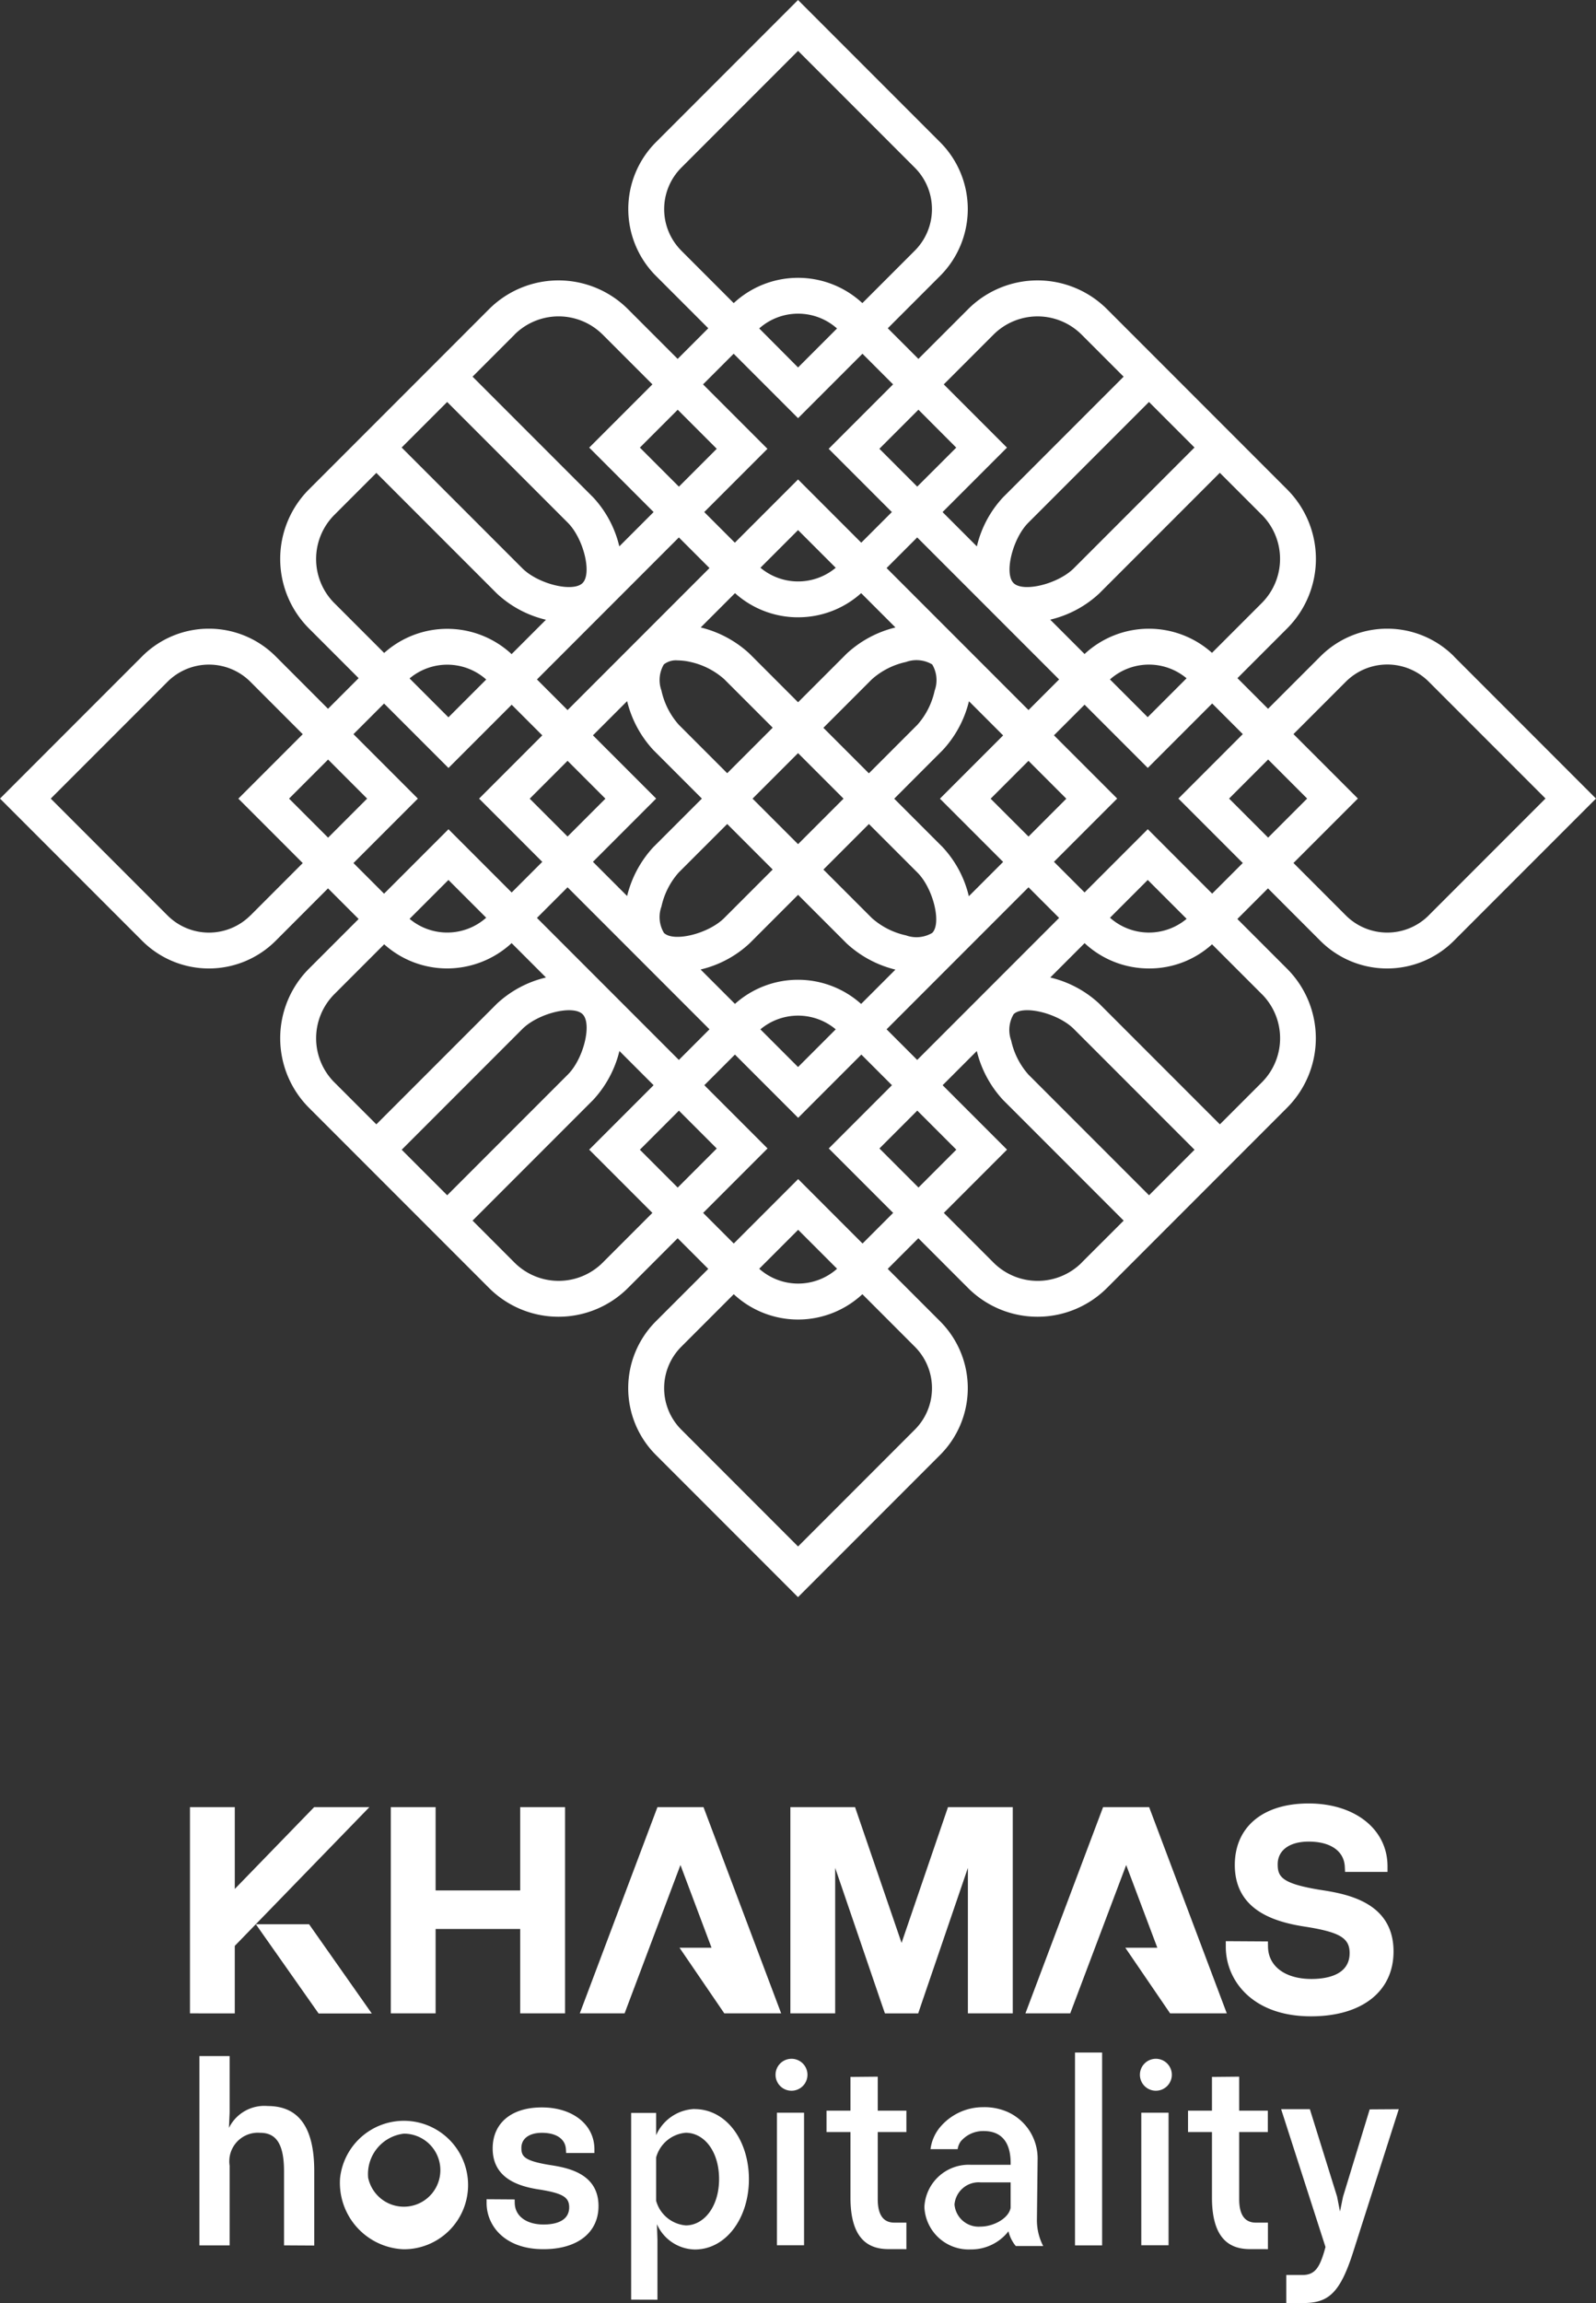 <svg xmlns="http://www.w3.org/2000/svg" width="100" height="144.204" viewBox="0 0 100 144.204">
  <rect x="0" y="0" width="100" height="144.204" fill="#333333" stroke="none"/>
  <g id="logo" transform="translate(-369.43 -162.39)">
    <path id="Unione_2" data-name="Unione 2" d="M21184.121,21419.666v-1.758h1.018c.762,0,1.053-.451,1.354-1.445l.086-.307-2.779-8.629h1.8l1.705,5.473.182.936.189-.924,1.672-5.473,1.822-.012-2.828,8.85c-.85,2.7-1.586,3.289-3.187,3.289Zm-41.047-.215v-11.691h1.564v1.4a2.743,2.743,0,0,1,2.4-1.645l.006.006c1.988,0,3.408,1.951,3.408,4.391s-1.436,4.4-3.387,4.4a2.654,2.654,0,0,1-2.377-1.586l.033.957v3.773Zm1.564-8.9v2.709a2.112,2.112,0,0,0,1.859,1.543c1.129,0,2.086-1.16,2.086-2.9s-.936-2.9-2.092-2.9A2.108,2.108,0,0,0,21144.639,21410.549Zm16.809,3.107a2.78,2.78,0,0,1,2.893-2.65h2.51c.012-.629-.053-2.129-1.719-2.113a1.834,1.834,0,0,0-1.4.641,1.1,1.1,0,0,0-.2.494h-1.7a2.677,2.677,0,0,1,.639-1.424,3.517,3.517,0,0,1,2.641-1.205,3.6,3.6,0,0,1,1.553.3,3.189,3.189,0,0,1,1.877,2.99l0-.006-.043,3.74a3.508,3.508,0,0,0,.393,1.668h-1.719a2.258,2.258,0,0,1-.457-.92,2.968,2.968,0,0,1-2.371,1.135A2.78,2.78,0,0,1,21161.447,21413.656Zm1.887-.162a1.517,1.517,0,0,0,1.623,1.383c.818,0,1.775-.512,1.893-1.178v-1.592h-1.893A1.518,1.518,0,0,0,21163.334,21413.494Zm-29.318-.1v-.232l1.758.012.006.227c.016.816.725,1.344,1.811,1.344.6,0,1.6-.141,1.6-1.082,0-.623-.408-.869-1.812-1.1-1.279-.187-2.982-.662-2.982-2.58,0-1.564,1.145-2.57,3.08-2.57s3.295,1.076,3.295,2.623v.232h-1.773l-.012-.221c-.031-.656-.6-1.043-1.5-1.043-.8,0-1.291.359-1.291.945,0,.521.166.8,1.715,1.059,1.086.168,3.117.484,3.117,2.582,0,1.666-1.322,2.7-3.439,2.7C21135.129,21416.3,21134.016,21414.8,21134.016,21413.4Zm-9.182-1.537a4.022,4.022,0,1,1,3.984,4.439A4.163,4.163,0,0,1,21124.834,21411.861Zm1.77,0a2.287,2.287,0,1,0,2.23-2.8A2.544,2.544,0,0,0,21126.6,21411.865Zm55.262,4.43c-1.092,0-2.4-.43-2.4-3.225v-4.107h-1.5v-1.338h1.5v-2.113l1.705-.016v2.129h1.795v1.338h-1.795v4.2c0,1.188.51,1.473,1.053,1.473h.748v1.66Zm-22.643,0c-1.1,0-2.408-.43-2.408-3.225v-4.107h-1.5v-1.338h1.5v-2.113l1.709-.016v2.129h1.795v1.338h-1.795v4.2c0,1.188.506,1.473,1.049,1.473h.746v1.66Zm11.66-.236v-12.074h1.7v12.074Zm-49.559,0v-4.629c0-1.719-.49-2.418-1.494-2.418a1.791,1.791,0,0,0-1.914,2.059v4.988h-1.893V21404.2h1.893v3.531l-.043.967a2.471,2.471,0,0,1,2.43-1.369c1.945,0,2.914,1.344,2.914,4.063v4.672Zm53.713-.006v-8.3h1.709v8.3Zm-22.83,0v-8.3h1.7v8.3Zm22.744-10.676a1,1,0,1,1,1,1A1,1,0,0,1,21174.951,21405.377Zm-22.83,0a1,1,0,1,1,.994,1A1,1,0,0,1,21152.121,21405.377Zm28.211-8.014v-.35l2.639.016.006.338c.021,1.227,1.086,2.012,2.721,2.012.893,0,2.393-.211,2.393-1.619,0-.936-.607-1.307-2.721-1.645-1.914-.285-4.473-.994-4.473-3.875,0-2.34,1.715-3.85,4.623-3.85s4.945,1.617,4.945,3.936v.35h-2.66l-.016-.334c-.055-.979-.9-1.564-2.264-1.564-1.2,0-1.941.543-1.941,1.42,0,.783.258,1.2,2.586,1.59,1.629.248,4.672.721,4.672,3.871,0,2.506-1.984,4.059-5.166,4.059C21182,21401.717,21180.332,21399.459,21180.332,21397.363Zm-56.842,4.176-3.93-5.586h3.334l3.928,5.586Zm56.16-.006h-2.807l-2.807-4.111h2.006l-1.951-5.178-3.506,9.289h-2.807l4.865-12.912h2.887l4.865,12.912Zm-15.477,0v-9.111l-2.883,8.43-.23.682h-2.086l-.236-.682-2.881-8.43v9.111h-2.807v-12.912h4.053l2.914,8.5,2.908-8.5h4.059v12.912Zm-12.451,0h-2.811l-2.807-4.111h2.006l-1.947-5.178-3.5,9.289h-2.807l4.865-12.912h2.887l4.865,12.912Zm-15.6,0v-5.283h-5.3v5.283h-2.807v-12.912h2.807v5.215h5.3v-5.215h2.811v12.912Zm-20.691,0v-12.912h2.807v5.123l4.973-5.123h3.461l-8.434,8.688v4.225Z" transform="translate(-20734.098 -21113.072)" fill="#fff"/>
    <path id="Tracciato_16" data-name="Tracciato 16" d="M460.531,203.487a5.915,5.915,0,0,0-8.366,0l-3.283,3.283-1.918-1.918,3.116-3.116a6.156,6.156,0,0,0,0-8.7l-11.29-11.29a6.16,6.16,0,0,0-8.7,0l-3.116,3.116-1.918-1.918,3.281-3.281a5.923,5.923,0,0,0,0-8.368l-8.905-8.905-8.905,8.905a5.923,5.923,0,0,0,0,8.368l3.281,3.281-1.918,1.918-3.116-3.116a6.16,6.16,0,0,0-8.7,0l-11.289,11.29a6.16,6.16,0,0,0,0,8.7l3.116,3.116-1.918,1.918-3.281-3.283a5.915,5.915,0,0,0-8.366,0l-8.905,8.905,8.905,8.905a5.915,5.915,0,0,0,8.366,0l3.281-3.283,1.918,1.918-3.116,3.116a6.16,6.16,0,0,0,0,8.7l11.289,11.29a6.159,6.159,0,0,0,8.7,0l3.116-3.116,1.918,1.918-3.283,3.283a5.915,5.915,0,0,0,0,8.366l8.905,8.905,8.905-8.905a5.915,5.915,0,0,0,0-8.366l-3.283-3.283,1.918-1.918,3.116,3.116a6.159,6.159,0,0,0,8.7,0l11.289-11.29a6.156,6.156,0,0,0,0-8.7l-3.116-3.116,1.918-1.918,3.281,3.283a5.915,5.915,0,0,0,8.366,0l8.905-8.905-8.905-8.905Zm-12.04-8.864a3.908,3.908,0,0,1,0,5.523l-3.122,3.122a5.923,5.923,0,0,0-7.984.073l-2.152-2.152a6.792,6.792,0,0,0,3.068-1.636l7.559-7.559,2.631,2.631Zm-4.715,10.238-2.435,2.435-2.364-2.364A3.674,3.674,0,0,1,443.776,204.86Zm-28.295,20.387-2.154-2.154a6.774,6.774,0,0,0,3.068-1.636l3.04-3.039,3.039,3.039a6.907,6.907,0,0,0,3.06,1.643l-2.149,2.149a5.926,5.926,0,0,0-7.908,0Zm6.313,1.593-2.36,2.36-2.36-2.36A3.674,3.674,0,0,1,421.794,226.841Zm-2.36-25.8a5.893,5.893,0,0,0,3.953-1.512l2.149,2.149a6.889,6.889,0,0,0-3.06,1.643l-3.041,3.041-3.041-3.041a6.907,6.907,0,0,0-3.06-1.643l2.149-2.149A5.9,5.9,0,0,0,419.434,201.042Zm-2.36-3.1,2.36-2.36,2.36,2.36A3.676,3.676,0,0,1,417.074,197.937Zm-3.667,14.453-3.041,3.039a6.908,6.908,0,0,0-1.643,3.06l-2.141-2.141,3.96-3.96-3.96-3.96,2.141-2.141a6.889,6.889,0,0,0,1.643,3.06l3.041,3.041Zm-2.379-8.405a1.227,1.227,0,0,1,.859-.249,3.728,3.728,0,0,1,.784.094,4.718,4.718,0,0,1,2.134,1.08l3.04,3.039-2.85,2.85-3.041-3.041a4.729,4.729,0,0,1-1.08-2.134,1.926,1.926,0,0,1,.155-1.643Zm-.155,15.169a4.718,4.718,0,0,1,1.08-2.134l3.041-3.04,2.85,2.85-3.039,3.039c-.99.988-3.178,1.525-3.777.926A1.933,1.933,0,0,1,410.873,219.154Zm5.71-6.762,2.85-2.85,2.85,2.85-2.85,2.85Zm7.29,1.589,3.041,3.041c.988.988,1.525,3.178.926,3.777h0a1.933,1.933,0,0,1-1.643.155,4.719,4.719,0,0,1-2.134-1.08l-3.041-3.041,2.85-2.85Zm1.587-1.587,3.039-3.041a6.888,6.888,0,0,0,1.643-3.06l2.141,2.141-3.96,3.96,3.96,3.96-2.149,2.149a6.792,6.792,0,0,0-1.636-3.068L425.46,212.4Zm2.532-6.762a4.718,4.718,0,0,1-1.08,2.134l-3.041,3.041-2.85-2.85,3.041-3.041a4.719,4.719,0,0,1,2.134-1.08,1.934,1.934,0,0,1,1.643.153h0A1.927,1.927,0,0,1,427.993,205.632Zm-23,1.215-1.918-1.918,4.447-4.447h0l4.445-4.445,1.918,1.918Zm2.371,5.547-2.371,2.371-2.371-2.371,2.371-2.371Zm6.521,14.441-1.918,1.918-8.892-8.892,1.918-1.918Zm19.989-8.892,1.918,1.918-8.892,8.892-1.918-1.918Zm0-3.176L431.5,212.4l2.371-2.371,2.371,2.371Zm-8.892-16.813,1.918-1.918,4.445,4.445h0l4.447,4.447-1.918,1.918Zm19.291-7.546-7.559,7.559c-.988.988-3.176,1.525-3.777.926h0c-.6-.6-.062-2.789.926-3.779l7.559-7.559,2.85,2.85Zm-12.594-7.069a3.908,3.908,0,0,1,5.523,0l2.631,2.632-7.559,7.559a6.792,6.792,0,0,0-1.636,3.068l-2.149-2.149,4.035-4.035-3.96-3.96,3.116-3.116Zm-2.332,7.075L426.9,192.86l-2.371-2.371,2.446-2.446Zm-17.228-12.336a3.675,3.675,0,0,1,0-5.192l7.316-7.316,7.316,7.316a3.675,3.675,0,0,1,0,5.192l-3.287,3.287a5.921,5.921,0,0,0-8.061,0l-3.286-3.287Zm9.755,4.877-2.439,2.439L417,182.955A3.669,3.669,0,0,1,421.872,182.955Zm-6.474,1.58,4.035,4.035,4.035-4.035,1.918,1.918-4.035,4.035,3.96,3.96-1.918,1.918-3.96-3.96-3.96,3.96-1.918-1.918,3.96-3.96-4.035-4.035Zm-1.059,5.952-2.371,2.371-2.446-2.446,2.371-2.371Zm-12.673-7.15a3.913,3.913,0,0,1,5.525,0l3.116,3.116-3.96,3.96,4.035,4.035-2.149,2.149a6.8,6.8,0,0,0-1.636-3.068l-7.559-7.559,2.631-2.631Zm-4.219,4.219,7.559,7.559c.988.988,1.525,3.178.926,3.777h0c-.6.6-2.789.064-3.777-.926l-7.559-7.559Zm-7.069,12.594a3.908,3.908,0,0,1,0-5.523L393.01,192l7.559,7.559a6.784,6.784,0,0,0,3.068,1.636l-2.152,2.152a5.925,5.925,0,0,0-7.984-.073l-3.122-3.122Zm9.513,4.786-2.364,2.364-2.435-2.435A3.671,3.671,0,0,1,399.892,204.935ZM385.118,219.71a3.673,3.673,0,0,1-5.192,0l-7.316-7.316,7.316-7.316a3.674,3.674,0,0,1,5.192,0l3.281,3.283-4.035,4.035,4.035,4.035-3.281,3.283Zm2.424-7.316,2.446-2.446,2.446,2.446-2.446,2.446Zm4.035,4.035,4.035-4.035-4.035-4.035,1.918-1.918,4.035,4.035,3.96-3.96,1.918,1.918-3.96,3.96,3.96,3.96-1.918,1.918-3.96-3.96-4.035,4.035Zm8.316,3.423a3.673,3.673,0,0,1-4.8.071l2.435-2.435Zm-9.513,10.309a3.908,3.908,0,0,1,0-5.523l3.122-3.122a5.9,5.9,0,0,0,3.953,1.512,5.965,5.965,0,0,0,4.031-1.585l2.152,2.152a6.8,6.8,0,0,0-3.068,1.636l-7.559,7.559-2.631-2.631Zm4.219,4.219,7.559-7.559c.99-.988,3.178-1.525,3.777-.926s.062,2.789-.926,3.777l-7.559,7.559Zm12.594,7.069a3.912,3.912,0,0,1-5.523,0l-2.631-2.632,7.559-7.559a6.907,6.907,0,0,0,1.643-3.06l2.141,2.141-4.035,4.035,3.96,3.96-3.116,3.116Zm4.7-4.7-2.371-2.371,2.446-2.446,2.371,2.371Zm14.857,9.964a3.671,3.671,0,0,1,0,5.192l-7.316,7.316-7.316-7.316a3.671,3.671,0,0,1,0-5.192l3.287-3.287a5.914,5.914,0,0,0,8.059,0ZM417,241.832l2.439-2.439,2.439,2.439A3.669,3.669,0,0,1,417,241.832Zm6.474-1.58-4.035-4.035-4.035,4.035-1.918-1.918,4.035-4.035-3.96-3.96,1.918-1.918,3.96,3.96,3.96-3.96,1.918,1.918-3.96,3.96,4.035,4.035Zm1.059-5.952,2.371-2.371,2.446,2.446-2.371,2.371Zm12.673,7.15a3.912,3.912,0,0,1-5.523,0l-3.116-3.116,3.96-3.96-4.035-4.035,2.141-2.141a6.905,6.905,0,0,0,1.643,3.062l7.559,7.559L437.2,241.45Zm4.219-4.219-7.559-7.559a4.728,4.728,0,0,1-1.08-2.134,1.934,1.934,0,0,1,.153-1.643h0c.6-.6,2.789-.064,3.777.926l7.559,7.559Zm7.069-12.594a3.908,3.908,0,0,1,0,5.523l-2.631,2.631-7.559-7.559a6.792,6.792,0,0,0-3.068-1.636l2.152-2.152a5.9,5.9,0,0,0,4.031,1.585,5.832,5.832,0,0,0,3.953-1.512l3.122,3.122Zm-9.513-4.786,2.364-2.364,2.435,2.435A3.673,3.673,0,0,1,438.977,219.852Zm6.4-1.507-4.035-4.035-3.96,3.96-1.918-1.918,3.96-3.96-3.96-3.96,1.918-1.918,3.96,3.96,4.035-4.035,1.918,1.918-4.035,4.035,4.035,4.035Zm1.059-5.952,2.446-2.446,2.446,2.446-2.446,2.446Zm12.508,7.316a3.673,3.673,0,0,1-5.192,0l-3.281-3.283,4.035-4.035-4.035-4.035,3.283-3.283a3.674,3.674,0,0,1,5.192,0l7.316,7.316-7.316,7.316Z" transform="translate(0 0)" fill="#fff"/>
  </g>
</svg>
